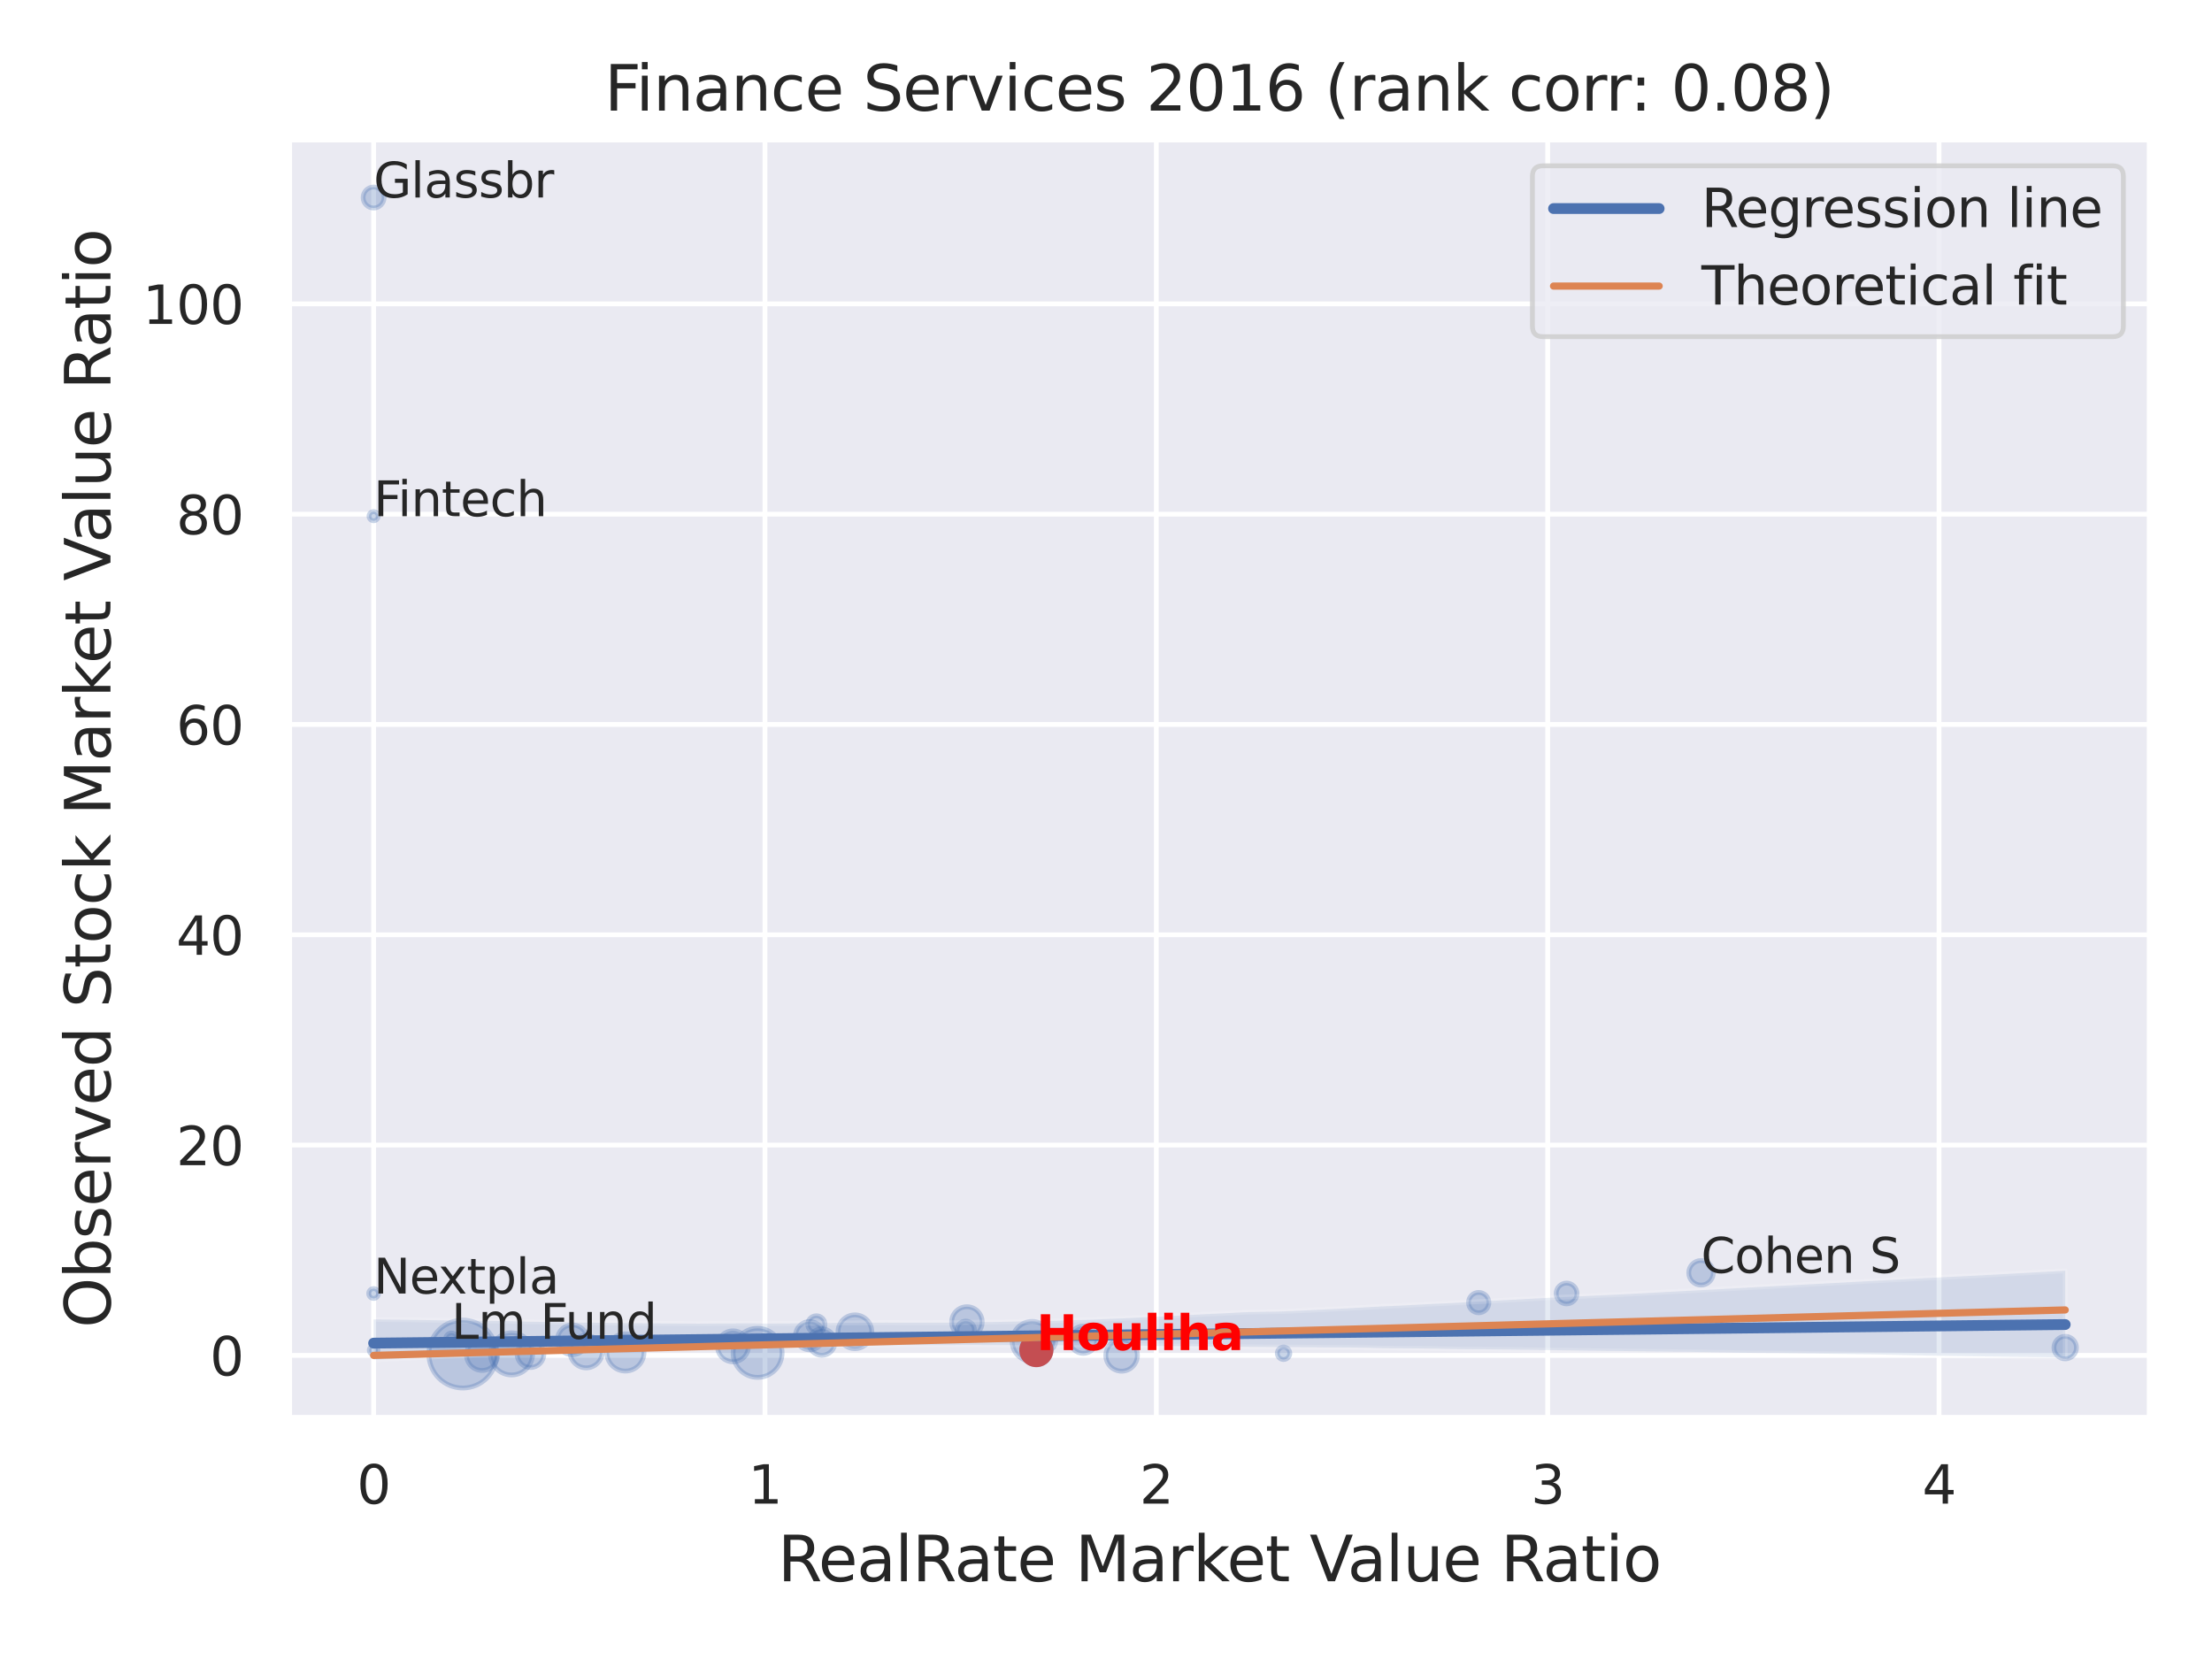 <?xml version="1.0" encoding="utf-8" standalone="no"?>
<!DOCTYPE svg PUBLIC "-//W3C//DTD SVG 1.1//EN"
  "http://www.w3.org/Graphics/SVG/1.1/DTD/svg11.dtd">
<svg xmlns:xlink="http://www.w3.org/1999/xlink" width="460.8pt" height="345.6pt" viewBox="0 0 460.8 345.6" xmlns="http://www.w3.org/2000/svg" version="1.1">
 <defs>
  <style type="text/css">*{stroke-linejoin: round; stroke-linecap: butt}</style>
 </defs>
 <g id="figure_1">
  <g id="patch_1">
   <path d="M 0 345.6 
L 460.8 345.6 
L 460.8 0 
L 0 0 
z
" style="fill: #ffffff"/>
  </g>
  <g id="axes_1">
   <g id="patch_2">
    <path d="M 60.21 295.38 
L 447.84 295.38 
L 447.84 29.04 
L 60.21 29.04 
z
" style="fill: #eaeaf2"/>
   </g>
   <g id="matplotlib.axis_1">
    <g id="xtick_1">
     <g id="line2d_1">
      <path d="M 77.83 295.38 
L 77.83 29.04 
" clip-path="url(#p402521565e)" style="fill: none; stroke: #ffffff; stroke-linecap: round"/>
     </g>
     <g id="text_1">
      <!-- 0 -->
      <g style="fill: #262626" transform="translate(74.33 313.238) scale(0.11 -0.11)">
       <defs>
        <path id="DejaVuSans-30" d="M 2034 4250 
Q 1547 4250 1301 3770 
Q 1056 3291 1056 2328 
Q 1056 1369 1301 889 
Q 1547 409 2034 409 
Q 2525 409 2770 889 
Q 3016 1369 3016 2328 
Q 3016 3291 2770 3770 
Q 2525 4250 2034 4250 
z
M 2034 4750 
Q 2819 4750 3233 4129 
Q 3647 3509 3647 2328 
Q 3647 1150 3233 529 
Q 2819 -91 2034 -91 
Q 1250 -91 836 529 
Q 422 1150 422 2328 
Q 422 3509 836 4129 
Q 1250 4750 2034 4750 
z
" transform="scale(0.016)"/>
       </defs>
       <use xlink:href="#DejaVuSans-30"/>
      </g>
     </g>
    </g>
    <g id="xtick_2">
     <g id="line2d_2">
      <path d="M 159.356 295.38 
L 159.356 29.04 
" clip-path="url(#p402521565e)" style="fill: none; stroke: #ffffff; stroke-linecap: round"/>
     </g>
     <g id="text_2">
      <!-- 1 -->
      <g style="fill: #262626" transform="translate(155.856 313.238) scale(0.11 -0.11)">
       <defs>
        <path id="DejaVuSans-31" d="M 794 531 
L 1825 531 
L 1825 4091 
L 703 3866 
L 703 4441 
L 1819 4666 
L 2450 4666 
L 2450 531 
L 3481 531 
L 3481 0 
L 794 0 
L 794 531 
z
" transform="scale(0.016)"/>
       </defs>
       <use xlink:href="#DejaVuSans-31"/>
      </g>
     </g>
    </g>
    <g id="xtick_3">
     <g id="line2d_3">
      <path d="M 240.882 295.38 
L 240.882 29.04 
" clip-path="url(#p402521565e)" style="fill: none; stroke: #ffffff; stroke-linecap: round"/>
     </g>
     <g id="text_3">
      <!-- 2 -->
      <g style="fill: #262626" transform="translate(237.382 313.238) scale(0.11 -0.11)">
       <defs>
        <path id="DejaVuSans-32" d="M 1228 531 
L 3431 531 
L 3431 0 
L 469 0 
L 469 531 
Q 828 903 1448 1529 
Q 2069 2156 2228 2338 
Q 2531 2678 2651 2914 
Q 2772 3150 2772 3378 
Q 2772 3750 2511 3984 
Q 2250 4219 1831 4219 
Q 1534 4219 1204 4116 
Q 875 4013 500 3803 
L 500 4441 
Q 881 4594 1212 4672 
Q 1544 4750 1819 4750 
Q 2544 4750 2975 4387 
Q 3406 4025 3406 3419 
Q 3406 3131 3298 2873 
Q 3191 2616 2906 2266 
Q 2828 2175 2409 1742 
Q 1991 1309 1228 531 
z
" transform="scale(0.016)"/>
       </defs>
       <use xlink:href="#DejaVuSans-32"/>
      </g>
     </g>
    </g>
    <g id="xtick_4">
     <g id="line2d_4">
      <path d="M 322.408 295.38 
L 322.408 29.04 
" clip-path="url(#p402521565e)" style="fill: none; stroke: #ffffff; stroke-linecap: round"/>
     </g>
     <g id="text_4">
      <!-- 3 -->
      <g style="fill: #262626" transform="translate(318.908 313.238) scale(0.11 -0.11)">
       <defs>
        <path id="DejaVuSans-33" d="M 2597 2516 
Q 3050 2419 3304 2112 
Q 3559 1806 3559 1356 
Q 3559 666 3084 287 
Q 2609 -91 1734 -91 
Q 1441 -91 1130 -33 
Q 819 25 488 141 
L 488 750 
Q 750 597 1062 519 
Q 1375 441 1716 441 
Q 2309 441 2620 675 
Q 2931 909 2931 1356 
Q 2931 1769 2642 2001 
Q 2353 2234 1838 2234 
L 1294 2234 
L 1294 2753 
L 1863 2753 
Q 2328 2753 2575 2939 
Q 2822 3125 2822 3475 
Q 2822 3834 2567 4026 
Q 2313 4219 1838 4219 
Q 1578 4219 1281 4162 
Q 984 4106 628 3988 
L 628 4550 
Q 988 4650 1302 4700 
Q 1616 4750 1894 4750 
Q 2613 4750 3031 4423 
Q 3450 4097 3450 3541 
Q 3450 3153 3228 2886 
Q 3006 2619 2597 2516 
z
" transform="scale(0.016)"/>
       </defs>
       <use xlink:href="#DejaVuSans-33"/>
      </g>
     </g>
    </g>
    <g id="xtick_5">
     <g id="line2d_5">
      <path d="M 403.934 295.38 
L 403.934 29.04 
" clip-path="url(#p402521565e)" style="fill: none; stroke: #ffffff; stroke-linecap: round"/>
     </g>
     <g id="text_5">
      <!-- 4 -->
      <g style="fill: #262626" transform="translate(400.434 313.238) scale(0.11 -0.11)">
       <defs>
        <path id="DejaVuSans-34" d="M 2419 4116 
L 825 1625 
L 2419 1625 
L 2419 4116 
z
M 2253 4666 
L 3047 4666 
L 3047 1625 
L 3713 1625 
L 3713 1100 
L 3047 1100 
L 3047 0 
L 2419 0 
L 2419 1100 
L 313 1100 
L 313 1709 
L 2253 4666 
z
" transform="scale(0.016)"/>
       </defs>
       <use xlink:href="#DejaVuSans-34"/>
      </g>
     </g>
    </g>
    <g id="text_6">
     <!-- RealRate Market Value Ratio -->
     <g style="fill: #262626" transform="translate(162.039 329.404) scale(0.13 -0.13)">
      <defs>
       <path id="DejaVuSans-52" d="M 2841 2188 
Q 3044 2119 3236 1894 
Q 3428 1669 3622 1275 
L 4263 0 
L 3584 0 
L 2988 1197 
Q 2756 1666 2539 1819 
Q 2322 1972 1947 1972 
L 1259 1972 
L 1259 0 
L 628 0 
L 628 4666 
L 2053 4666 
Q 2853 4666 3247 4331 
Q 3641 3997 3641 3322 
Q 3641 2881 3436 2590 
Q 3231 2300 2841 2188 
z
M 1259 4147 
L 1259 2491 
L 2053 2491 
Q 2509 2491 2742 2702 
Q 2975 2913 2975 3322 
Q 2975 3731 2742 3939 
Q 2509 4147 2053 4147 
L 1259 4147 
z
" transform="scale(0.016)"/>
       <path id="DejaVuSans-65" d="M 3597 1894 
L 3597 1613 
L 953 1613 
Q 991 1019 1311 708 
Q 1631 397 2203 397 
Q 2534 397 2845 478 
Q 3156 559 3463 722 
L 3463 178 
Q 3153 47 2828 -22 
Q 2503 -91 2169 -91 
Q 1331 -91 842 396 
Q 353 884 353 1716 
Q 353 2575 817 3079 
Q 1281 3584 2069 3584 
Q 2775 3584 3186 3129 
Q 3597 2675 3597 1894 
z
M 3022 2063 
Q 3016 2534 2758 2815 
Q 2500 3097 2075 3097 
Q 1594 3097 1305 2825 
Q 1016 2553 972 2059 
L 3022 2063 
z
" transform="scale(0.016)"/>
       <path id="DejaVuSans-61" d="M 2194 1759 
Q 1497 1759 1228 1600 
Q 959 1441 959 1056 
Q 959 750 1161 570 
Q 1363 391 1709 391 
Q 2188 391 2477 730 
Q 2766 1069 2766 1631 
L 2766 1759 
L 2194 1759 
z
M 3341 1997 
L 3341 0 
L 2766 0 
L 2766 531 
Q 2569 213 2275 61 
Q 1981 -91 1556 -91 
Q 1019 -91 701 211 
Q 384 513 384 1019 
Q 384 1609 779 1909 
Q 1175 2209 1959 2209 
L 2766 2209 
L 2766 2266 
Q 2766 2663 2505 2880 
Q 2244 3097 1772 3097 
Q 1472 3097 1187 3025 
Q 903 2953 641 2809 
L 641 3341 
Q 956 3463 1253 3523 
Q 1550 3584 1831 3584 
Q 2591 3584 2966 3190 
Q 3341 2797 3341 1997 
z
" transform="scale(0.016)"/>
       <path id="DejaVuSans-6c" d="M 603 4863 
L 1178 4863 
L 1178 0 
L 603 0 
L 603 4863 
z
" transform="scale(0.016)"/>
       <path id="DejaVuSans-74" d="M 1172 4494 
L 1172 3500 
L 2356 3500 
L 2356 3053 
L 1172 3053 
L 1172 1153 
Q 1172 725 1289 603 
Q 1406 481 1766 481 
L 2356 481 
L 2356 0 
L 1766 0 
Q 1100 0 847 248 
Q 594 497 594 1153 
L 594 3053 
L 172 3053 
L 172 3500 
L 594 3500 
L 594 4494 
L 1172 4494 
z
" transform="scale(0.016)"/>
       <path id="DejaVuSans-20" transform="scale(0.016)"/>
       <path id="DejaVuSans-4d" d="M 628 4666 
L 1569 4666 
L 2759 1491 
L 3956 4666 
L 4897 4666 
L 4897 0 
L 4281 0 
L 4281 4097 
L 3078 897 
L 2444 897 
L 1241 4097 
L 1241 0 
L 628 0 
L 628 4666 
z
" transform="scale(0.016)"/>
       <path id="DejaVuSans-72" d="M 2631 2963 
Q 2534 3019 2420 3045 
Q 2306 3072 2169 3072 
Q 1681 3072 1420 2755 
Q 1159 2438 1159 1844 
L 1159 0 
L 581 0 
L 581 3500 
L 1159 3500 
L 1159 2956 
Q 1341 3275 1631 3429 
Q 1922 3584 2338 3584 
Q 2397 3584 2469 3576 
Q 2541 3569 2628 3553 
L 2631 2963 
z
" transform="scale(0.016)"/>
       <path id="DejaVuSans-6b" d="M 581 4863 
L 1159 4863 
L 1159 1991 
L 2875 3500 
L 3609 3500 
L 1753 1863 
L 3688 0 
L 2938 0 
L 1159 1709 
L 1159 0 
L 581 0 
L 581 4863 
z
" transform="scale(0.016)"/>
       <path id="DejaVuSans-56" d="M 1831 0 
L 50 4666 
L 709 4666 
L 2188 738 
L 3669 4666 
L 4325 4666 
L 2547 0 
L 1831 0 
z
" transform="scale(0.016)"/>
       <path id="DejaVuSans-75" d="M 544 1381 
L 544 3500 
L 1119 3500 
L 1119 1403 
Q 1119 906 1312 657 
Q 1506 409 1894 409 
Q 2359 409 2629 706 
Q 2900 1003 2900 1516 
L 2900 3500 
L 3475 3500 
L 3475 0 
L 2900 0 
L 2900 538 
Q 2691 219 2414 64 
Q 2138 -91 1772 -91 
Q 1169 -91 856 284 
Q 544 659 544 1381 
z
M 1991 3584 
L 1991 3584 
z
" transform="scale(0.016)"/>
       <path id="DejaVuSans-69" d="M 603 3500 
L 1178 3500 
L 1178 0 
L 603 0 
L 603 3500 
z
M 603 4863 
L 1178 4863 
L 1178 4134 
L 603 4134 
L 603 4863 
z
" transform="scale(0.016)"/>
       <path id="DejaVuSans-6f" d="M 1959 3097 
Q 1497 3097 1228 2736 
Q 959 2375 959 1747 
Q 959 1119 1226 758 
Q 1494 397 1959 397 
Q 2419 397 2687 759 
Q 2956 1122 2956 1747 
Q 2956 2369 2687 2733 
Q 2419 3097 1959 3097 
z
M 1959 3584 
Q 2709 3584 3137 3096 
Q 3566 2609 3566 1747 
Q 3566 888 3137 398 
Q 2709 -91 1959 -91 
Q 1206 -91 779 398 
Q 353 888 353 1747 
Q 353 2609 779 3096 
Q 1206 3584 1959 3584 
z
" transform="scale(0.016)"/>
      </defs>
      <use xlink:href="#DejaVuSans-52"/>
      <use xlink:href="#DejaVuSans-65" x="64.982"/>
      <use xlink:href="#DejaVuSans-61" x="126.506"/>
      <use xlink:href="#DejaVuSans-6c" x="187.785"/>
      <use xlink:href="#DejaVuSans-52" x="215.568"/>
      <use xlink:href="#DejaVuSans-61" x="282.801"/>
      <use xlink:href="#DejaVuSans-74" x="344.08"/>
      <use xlink:href="#DejaVuSans-65" x="383.289"/>
      <use xlink:href="#DejaVuSans-20" x="444.812"/>
      <use xlink:href="#DejaVuSans-4d" x="476.6"/>
      <use xlink:href="#DejaVuSans-61" x="562.879"/>
      <use xlink:href="#DejaVuSans-72" x="624.158"/>
      <use xlink:href="#DejaVuSans-6b" x="665.271"/>
      <use xlink:href="#DejaVuSans-65" x="719.557"/>
      <use xlink:href="#DejaVuSans-74" x="781.08"/>
      <use xlink:href="#DejaVuSans-20" x="820.289"/>
      <use xlink:href="#DejaVuSans-56" x="852.076"/>
      <use xlink:href="#DejaVuSans-61" x="912.734"/>
      <use xlink:href="#DejaVuSans-6c" x="974.014"/>
      <use xlink:href="#DejaVuSans-75" x="1001.797"/>
      <use xlink:href="#DejaVuSans-65" x="1065.176"/>
      <use xlink:href="#DejaVuSans-20" x="1126.699"/>
      <use xlink:href="#DejaVuSans-52" x="1158.486"/>
      <use xlink:href="#DejaVuSans-61" x="1225.719"/>
      <use xlink:href="#DejaVuSans-74" x="1286.998"/>
      <use xlink:href="#DejaVuSans-69" x="1326.207"/>
      <use xlink:href="#DejaVuSans-6f" x="1353.99"/>
     </g>
    </g>
   </g>
   <g id="matplotlib.axis_2">
    <g id="ytick_1">
     <g id="line2d_6">
      <path d="M 60.21 282.354 
L 447.84 282.354 
" clip-path="url(#p402521565e)" style="fill: none; stroke: #ffffff; stroke-linecap: round"/>
     </g>
     <g id="text_7">
      <!-- 0 -->
      <g style="fill: #262626" transform="translate(43.711 286.533) scale(0.11 -0.11)">
       <use xlink:href="#DejaVuSans-30"/>
      </g>
     </g>
    </g>
    <g id="ytick_2">
     <g id="line2d_7">
      <path d="M 60.21 238.543 
L 447.84 238.543 
" clip-path="url(#p402521565e)" style="fill: none; stroke: #ffffff; stroke-linecap: round"/>
     </g>
     <g id="text_8">
      <!-- 20 -->
      <g style="fill: #262626" transform="translate(36.712 242.722) scale(0.11 -0.11)">
       <use xlink:href="#DejaVuSans-32"/>
       <use xlink:href="#DejaVuSans-30" x="63.623"/>
      </g>
     </g>
    </g>
    <g id="ytick_3">
     <g id="line2d_8">
      <path d="M 60.21 194.732 
L 447.84 194.732 
" clip-path="url(#p402521565e)" style="fill: none; stroke: #ffffff; stroke-linecap: round"/>
     </g>
     <g id="text_9">
      <!-- 40 -->
      <g style="fill: #262626" transform="translate(36.712 198.911) scale(0.11 -0.11)">
       <use xlink:href="#DejaVuSans-34"/>
       <use xlink:href="#DejaVuSans-30" x="63.623"/>
      </g>
     </g>
    </g>
    <g id="ytick_4">
     <g id="line2d_9">
      <path d="M 60.21 150.921 
L 447.84 150.921 
" clip-path="url(#p402521565e)" style="fill: none; stroke: #ffffff; stroke-linecap: round"/>
     </g>
     <g id="text_10">
      <!-- 60 -->
      <g style="fill: #262626" transform="translate(36.712 155.1) scale(0.11 -0.11)">
       <defs>
        <path id="DejaVuSans-36" d="M 2113 2584 
Q 1688 2584 1439 2293 
Q 1191 2003 1191 1497 
Q 1191 994 1439 701 
Q 1688 409 2113 409 
Q 2538 409 2786 701 
Q 3034 994 3034 1497 
Q 3034 2003 2786 2293 
Q 2538 2584 2113 2584 
z
M 3366 4563 
L 3366 3988 
Q 3128 4100 2886 4159 
Q 2644 4219 2406 4219 
Q 1781 4219 1451 3797 
Q 1122 3375 1075 2522 
Q 1259 2794 1537 2939 
Q 1816 3084 2150 3084 
Q 2853 3084 3261 2657 
Q 3669 2231 3669 1497 
Q 3669 778 3244 343 
Q 2819 -91 2113 -91 
Q 1303 -91 875 529 
Q 447 1150 447 2328 
Q 447 3434 972 4092 
Q 1497 4750 2381 4750 
Q 2619 4750 2861 4703 
Q 3103 4656 3366 4563 
z
" transform="scale(0.016)"/>
       </defs>
       <use xlink:href="#DejaVuSans-36"/>
       <use xlink:href="#DejaVuSans-30" x="63.623"/>
      </g>
     </g>
    </g>
    <g id="ytick_5">
     <g id="line2d_10">
      <path d="M 60.21 107.11 
L 447.84 107.11 
" clip-path="url(#p402521565e)" style="fill: none; stroke: #ffffff; stroke-linecap: round"/>
     </g>
     <g id="text_11">
      <!-- 80 -->
      <g style="fill: #262626" transform="translate(36.712 111.289) scale(0.11 -0.11)">
       <defs>
        <path id="DejaVuSans-38" d="M 2034 2216 
Q 1584 2216 1326 1975 
Q 1069 1734 1069 1313 
Q 1069 891 1326 650 
Q 1584 409 2034 409 
Q 2484 409 2743 651 
Q 3003 894 3003 1313 
Q 3003 1734 2745 1975 
Q 2488 2216 2034 2216 
z
M 1403 2484 
Q 997 2584 770 2862 
Q 544 3141 544 3541 
Q 544 4100 942 4425 
Q 1341 4750 2034 4750 
Q 2731 4750 3128 4425 
Q 3525 4100 3525 3541 
Q 3525 3141 3298 2862 
Q 3072 2584 2669 2484 
Q 3125 2378 3379 2068 
Q 3634 1759 3634 1313 
Q 3634 634 3220 271 
Q 2806 -91 2034 -91 
Q 1263 -91 848 271 
Q 434 634 434 1313 
Q 434 1759 690 2068 
Q 947 2378 1403 2484 
z
M 1172 3481 
Q 1172 3119 1398 2916 
Q 1625 2713 2034 2713 
Q 2441 2713 2670 2916 
Q 2900 3119 2900 3481 
Q 2900 3844 2670 4047 
Q 2441 4250 2034 4250 
Q 1625 4250 1398 4047 
Q 1172 3844 1172 3481 
z
" transform="scale(0.016)"/>
       </defs>
       <use xlink:href="#DejaVuSans-38"/>
       <use xlink:href="#DejaVuSans-30" x="63.623"/>
      </g>
     </g>
    </g>
    <g id="ytick_6">
     <g id="line2d_11">
      <path d="M 60.21 63.299 
L 447.84 63.299 
" clip-path="url(#p402521565e)" style="fill: none; stroke: #ffffff; stroke-linecap: round"/>
     </g>
     <g id="text_12">
      <!-- 100 -->
      <g style="fill: #262626" transform="translate(29.714 67.478) scale(0.11 -0.11)">
       <use xlink:href="#DejaVuSans-31"/>
       <use xlink:href="#DejaVuSans-30" x="63.623"/>
       <use xlink:href="#DejaVuSans-30" x="127.246"/>
      </g>
     </g>
    </g>
    <g id="text_13">
     <!-- Observed Stock Market Value Ratio -->
     <g style="fill: #262626" transform="translate(23.01 276.612) rotate(-90) scale(0.13 -0.13)">
      <defs>
       <path id="DejaVuSans-4f" d="M 2522 4238 
Q 1834 4238 1429 3725 
Q 1025 3213 1025 2328 
Q 1025 1447 1429 934 
Q 1834 422 2522 422 
Q 3209 422 3611 934 
Q 4013 1447 4013 2328 
Q 4013 3213 3611 3725 
Q 3209 4238 2522 4238 
z
M 2522 4750 
Q 3503 4750 4090 4092 
Q 4678 3434 4678 2328 
Q 4678 1225 4090 567 
Q 3503 -91 2522 -91 
Q 1538 -91 948 565 
Q 359 1222 359 2328 
Q 359 3434 948 4092 
Q 1538 4750 2522 4750 
z
" transform="scale(0.016)"/>
       <path id="DejaVuSans-62" d="M 3116 1747 
Q 3116 2381 2855 2742 
Q 2594 3103 2138 3103 
Q 1681 3103 1420 2742 
Q 1159 2381 1159 1747 
Q 1159 1113 1420 752 
Q 1681 391 2138 391 
Q 2594 391 2855 752 
Q 3116 1113 3116 1747 
z
M 1159 2969 
Q 1341 3281 1617 3432 
Q 1894 3584 2278 3584 
Q 2916 3584 3314 3078 
Q 3713 2572 3713 1747 
Q 3713 922 3314 415 
Q 2916 -91 2278 -91 
Q 1894 -91 1617 61 
Q 1341 213 1159 525 
L 1159 0 
L 581 0 
L 581 4863 
L 1159 4863 
L 1159 2969 
z
" transform="scale(0.016)"/>
       <path id="DejaVuSans-73" d="M 2834 3397 
L 2834 2853 
Q 2591 2978 2328 3040 
Q 2066 3103 1784 3103 
Q 1356 3103 1142 2972 
Q 928 2841 928 2578 
Q 928 2378 1081 2264 
Q 1234 2150 1697 2047 
L 1894 2003 
Q 2506 1872 2764 1633 
Q 3022 1394 3022 966 
Q 3022 478 2636 193 
Q 2250 -91 1575 -91 
Q 1294 -91 989 -36 
Q 684 19 347 128 
L 347 722 
Q 666 556 975 473 
Q 1284 391 1588 391 
Q 1994 391 2212 530 
Q 2431 669 2431 922 
Q 2431 1156 2273 1281 
Q 2116 1406 1581 1522 
L 1381 1569 
Q 847 1681 609 1914 
Q 372 2147 372 2553 
Q 372 3047 722 3315 
Q 1072 3584 1716 3584 
Q 2034 3584 2315 3537 
Q 2597 3491 2834 3397 
z
" transform="scale(0.016)"/>
       <path id="DejaVuSans-76" d="M 191 3500 
L 800 3500 
L 1894 563 
L 2988 3500 
L 3597 3500 
L 2284 0 
L 1503 0 
L 191 3500 
z
" transform="scale(0.016)"/>
       <path id="DejaVuSans-64" d="M 2906 2969 
L 2906 4863 
L 3481 4863 
L 3481 0 
L 2906 0 
L 2906 525 
Q 2725 213 2448 61 
Q 2172 -91 1784 -91 
Q 1150 -91 751 415 
Q 353 922 353 1747 
Q 353 2572 751 3078 
Q 1150 3584 1784 3584 
Q 2172 3584 2448 3432 
Q 2725 3281 2906 2969 
z
M 947 1747 
Q 947 1113 1208 752 
Q 1469 391 1925 391 
Q 2381 391 2643 752 
Q 2906 1113 2906 1747 
Q 2906 2381 2643 2742 
Q 2381 3103 1925 3103 
Q 1469 3103 1208 2742 
Q 947 2381 947 1747 
z
" transform="scale(0.016)"/>
       <path id="DejaVuSans-53" d="M 3425 4513 
L 3425 3897 
Q 3066 4069 2747 4153 
Q 2428 4238 2131 4238 
Q 1616 4238 1336 4038 
Q 1056 3838 1056 3469 
Q 1056 3159 1242 3001 
Q 1428 2844 1947 2747 
L 2328 2669 
Q 3034 2534 3370 2195 
Q 3706 1856 3706 1288 
Q 3706 609 3251 259 
Q 2797 -91 1919 -91 
Q 1588 -91 1214 -16 
Q 841 59 441 206 
L 441 856 
Q 825 641 1194 531 
Q 1563 422 1919 422 
Q 2459 422 2753 634 
Q 3047 847 3047 1241 
Q 3047 1584 2836 1778 
Q 2625 1972 2144 2069 
L 1759 2144 
Q 1053 2284 737 2584 
Q 422 2884 422 3419 
Q 422 4038 858 4394 
Q 1294 4750 2059 4750 
Q 2388 4750 2728 4690 
Q 3069 4631 3425 4513 
z
" transform="scale(0.016)"/>
       <path id="DejaVuSans-63" d="M 3122 3366 
L 3122 2828 
Q 2878 2963 2633 3030 
Q 2388 3097 2138 3097 
Q 1578 3097 1268 2742 
Q 959 2388 959 1747 
Q 959 1106 1268 751 
Q 1578 397 2138 397 
Q 2388 397 2633 464 
Q 2878 531 3122 666 
L 3122 134 
Q 2881 22 2623 -34 
Q 2366 -91 2075 -91 
Q 1284 -91 818 406 
Q 353 903 353 1747 
Q 353 2603 823 3093 
Q 1294 3584 2113 3584 
Q 2378 3584 2631 3529 
Q 2884 3475 3122 3366 
z
" transform="scale(0.016)"/>
      </defs>
      <use xlink:href="#DejaVuSans-4f"/>
      <use xlink:href="#DejaVuSans-62" x="78.711"/>
      <use xlink:href="#DejaVuSans-73" x="142.188"/>
      <use xlink:href="#DejaVuSans-65" x="194.287"/>
      <use xlink:href="#DejaVuSans-72" x="255.811"/>
      <use xlink:href="#DejaVuSans-76" x="296.924"/>
      <use xlink:href="#DejaVuSans-65" x="356.104"/>
      <use xlink:href="#DejaVuSans-64" x="417.627"/>
      <use xlink:href="#DejaVuSans-20" x="481.104"/>
      <use xlink:href="#DejaVuSans-53" x="512.891"/>
      <use xlink:href="#DejaVuSans-74" x="576.367"/>
      <use xlink:href="#DejaVuSans-6f" x="615.576"/>
      <use xlink:href="#DejaVuSans-63" x="676.758"/>
      <use xlink:href="#DejaVuSans-6b" x="731.738"/>
      <use xlink:href="#DejaVuSans-20" x="789.648"/>
      <use xlink:href="#DejaVuSans-4d" x="821.436"/>
      <use xlink:href="#DejaVuSans-61" x="907.715"/>
      <use xlink:href="#DejaVuSans-72" x="968.994"/>
      <use xlink:href="#DejaVuSans-6b" x="1010.107"/>
      <use xlink:href="#DejaVuSans-65" x="1064.393"/>
      <use xlink:href="#DejaVuSans-74" x="1125.916"/>
      <use xlink:href="#DejaVuSans-20" x="1165.125"/>
      <use xlink:href="#DejaVuSans-56" x="1196.912"/>
      <use xlink:href="#DejaVuSans-61" x="1257.57"/>
      <use xlink:href="#DejaVuSans-6c" x="1318.85"/>
      <use xlink:href="#DejaVuSans-75" x="1346.633"/>
      <use xlink:href="#DejaVuSans-65" x="1410.012"/>
      <use xlink:href="#DejaVuSans-20" x="1471.535"/>
      <use xlink:href="#DejaVuSans-52" x="1503.322"/>
      <use xlink:href="#DejaVuSans-61" x="1570.555"/>
      <use xlink:href="#DejaVuSans-74" x="1631.834"/>
      <use xlink:href="#DejaVuSans-69" x="1671.043"/>
      <use xlink:href="#DejaVuSans-6f" x="1698.826"/>
     </g>
    </g>
   </g>
   <g id="PathCollection_1">
    <path d="M 110.508 284.877 
C 111.248 284.877 111.958 284.583 112.481 284.06 
C 113.004 283.537 113.298 282.827 113.298 282.087 
C 113.298 281.347 113.004 280.638 112.481 280.115 
C 111.958 279.591 111.248 279.297 110.508 279.297 
C 109.768 279.297 109.059 279.591 108.536 280.115 
C 108.012 280.638 107.718 281.347 107.718 282.087 
C 107.718 282.827 108.012 283.537 108.536 284.06 
C 109.059 284.583 109.768 284.877 110.508 284.877 
z
" clip-path="url(#p402521565e)" style="fill: #4c72b0; fill-opacity: 0.3; stroke: #4c72b0; stroke-opacity: 0.3"/>
    <path d="M 170.064 277.679 
C 170.539 277.679 170.994 277.49 171.33 277.155 
C 171.666 276.819 171.855 276.363 171.855 275.888 
C 171.855 275.413 171.666 274.957 171.33 274.622 
C 170.994 274.286 170.539 274.097 170.064 274.097 
C 169.589 274.097 169.133 274.286 168.797 274.622 
C 168.461 274.957 168.273 275.413 168.273 275.888 
C 168.273 276.363 168.461 276.819 168.797 277.155 
C 169.133 277.49 169.589 277.679 170.064 277.679 
z
" clip-path="url(#p402521565e)" style="fill: #4c72b0; fill-opacity: 0.3; stroke: #4c72b0; stroke-opacity: 0.3"/>
    <path d="M 267.39 283.213 
C 267.735 283.213 268.066 283.076 268.31 282.831 
C 268.554 282.587 268.692 282.256 268.692 281.911 
C 268.692 281.566 268.554 281.234 268.31 280.99 
C 268.066 280.746 267.735 280.609 267.39 280.609 
C 267.044 280.609 266.713 280.746 266.469 280.99 
C 266.225 281.234 266.088 281.566 266.088 281.911 
C 266.088 282.256 266.225 282.587 266.469 282.831 
C 266.713 283.076 267.044 283.213 267.39 283.213 
z
" clip-path="url(#p402521565e)" style="fill: #4c72b0; fill-opacity: 0.3; stroke: #4c72b0; stroke-opacity: 0.3"/>
    <path d="M 96.409 289.149 
C 98.284 289.149 100.083 288.404 101.409 287.078 
C 102.735 285.752 103.48 283.953 103.48 282.078 
C 103.48 280.202 102.735 278.404 101.409 277.078 
C 100.083 275.752 98.284 275.007 96.409 275.007 
C 94.533 275.007 92.735 275.752 91.409 277.078 
C 90.083 278.404 89.338 280.202 89.338 282.078 
C 89.338 283.953 90.083 285.752 91.409 287.078 
C 92.735 288.404 94.533 289.149 96.409 289.149 
z
" clip-path="url(#p402521565e)" style="fill: #4c72b0; fill-opacity: 0.3; stroke: #4c72b0; stroke-opacity: 0.3"/>
    <path d="M 171.204 282.337 
C 171.934 282.337 172.635 282.047 173.151 281.53 
C 173.668 281.014 173.958 280.313 173.958 279.582 
C 173.958 278.852 173.668 278.151 173.151 277.634 
C 172.635 277.118 171.934 276.828 171.204 276.828 
C 170.473 276.828 169.772 277.118 169.256 277.634 
C 168.739 278.151 168.449 278.852 168.449 279.582 
C 168.449 280.313 168.739 281.014 169.256 281.53 
C 169.772 282.047 170.473 282.337 171.204 282.337 
z
" clip-path="url(#p402521565e)" style="fill: #4c72b0; fill-opacity: 0.3; stroke: #4c72b0; stroke-opacity: 0.3"/>
    <path d="M 100.426 285.488 
C 101.288 285.488 102.114 285.146 102.723 284.536 
C 103.333 283.927 103.675 283.101 103.675 282.239 
C 103.675 281.378 103.333 280.551 102.723 279.942 
C 102.114 279.333 101.288 278.99 100.426 278.99 
C 99.565 278.99 98.738 279.333 98.129 279.942 
C 97.52 280.551 97.177 281.378 97.177 282.239 
C 97.177 283.101 97.52 283.927 98.129 284.536 
C 98.738 285.146 99.565 285.488 100.426 285.488 
z
" clip-path="url(#p402521565e)" style="fill: #4c72b0; fill-opacity: 0.3; stroke: #4c72b0; stroke-opacity: 0.3"/>
    <path d="M 326.349 271.626 
C 326.924 271.626 327.476 271.398 327.883 270.991 
C 328.289 270.584 328.518 270.032 328.518 269.457 
C 328.518 268.882 328.289 268.33 327.883 267.924 
C 327.476 267.517 326.924 267.288 326.349 267.288 
C 325.774 267.288 325.222 267.517 324.815 267.924 
C 324.409 268.33 324.18 268.882 324.18 269.457 
C 324.18 270.032 324.409 270.584 324.815 270.991 
C 325.222 271.398 325.774 271.626 326.349 271.626 
z
" clip-path="url(#p402521565e)" style="fill: #4c72b0; fill-opacity: 0.3; stroke: #4c72b0; stroke-opacity: 0.3"/>
    <path d="M 430.22 283.077 
C 430.843 283.077 431.44 282.829 431.881 282.389 
C 432.321 281.949 432.568 281.352 432.568 280.729 
C 432.568 280.106 432.321 279.509 431.881 279.069 
C 431.44 278.628 430.843 278.381 430.22 278.381 
C 429.598 278.381 429 278.628 428.56 279.069 
C 428.12 279.509 427.872 280.106 427.872 280.729 
C 427.872 281.352 428.12 281.949 428.56 282.389 
C 429 282.829 429.598 283.077 430.22 283.077 
z
" clip-path="url(#p402521565e)" style="fill: #4c72b0; fill-opacity: 0.3; stroke: #4c72b0; stroke-opacity: 0.3"/>
    <path d="M 215.017 283.601 
C 216.121 283.601 217.181 283.162 217.962 282.381 
C 218.743 281.6 219.182 280.541 219.182 279.436 
C 219.182 278.332 218.743 277.272 217.962 276.491 
C 217.181 275.71 216.121 275.271 215.017 275.271 
C 213.912 275.271 212.853 275.71 212.072 276.491 
C 211.291 277.272 210.852 278.332 210.852 279.436 
C 210.852 280.541 211.291 281.6 212.072 282.381 
C 212.853 283.162 213.912 283.601 215.017 283.601 
z
" clip-path="url(#p402521565e)" style="fill: #4c72b0; fill-opacity: 0.3; stroke: #4c72b0; stroke-opacity: 0.3"/>
    <path d="M 77.83 43.332 
C 78.409 43.332 78.965 43.102 79.375 42.692 
C 79.785 42.282 80.016 41.726 80.016 41.146 
C 80.016 40.567 79.785 40.011 79.375 39.601 
C 78.965 39.191 78.409 38.96 77.83 38.96 
C 77.25 38.96 76.694 39.191 76.284 39.601 
C 75.874 40.011 75.644 40.567 75.644 41.146 
C 75.644 41.726 75.874 42.282 76.284 42.692 
C 76.694 43.102 77.25 43.332 77.83 43.332 
z
" clip-path="url(#p402521565e)" style="fill: #4c72b0; fill-opacity: 0.3; stroke: #4c72b0; stroke-opacity: 0.3"/>
    <path d="M 233.648 285.642 
C 234.52 285.642 235.357 285.296 235.974 284.679 
C 236.591 284.062 236.937 283.225 236.937 282.353 
C 236.937 281.48 236.591 280.644 235.974 280.027 
C 235.357 279.41 234.52 279.063 233.648 279.063 
C 232.775 279.063 231.939 279.41 231.322 280.027 
C 230.705 280.644 230.358 281.48 230.358 282.353 
C 230.358 283.225 230.705 284.062 231.322 284.679 
C 231.939 285.296 232.775 285.642 233.648 285.642 
z
" clip-path="url(#p402521565e)" style="fill: #4c72b0; fill-opacity: 0.3; stroke: #4c72b0; stroke-opacity: 0.3"/>
    <path d="M 201.184 278.833 
C 201.665 278.833 202.127 278.642 202.467 278.302 
C 202.807 277.962 202.998 277.5 202.998 277.019 
C 202.998 276.538 202.807 276.077 202.467 275.737 
C 202.127 275.397 201.665 275.205 201.184 275.205 
C 200.703 275.205 200.242 275.397 199.902 275.737 
C 199.562 276.077 199.37 276.538 199.37 277.019 
C 199.37 277.5 199.562 277.962 199.902 278.302 
C 200.242 278.642 200.703 278.833 201.184 278.833 
z
" clip-path="url(#p402521565e)" style="fill: #4c72b0; fill-opacity: 0.3; stroke: #4c72b0; stroke-opacity: 0.3"/>
    <path d="M 308.038 273.478 
C 308.601 273.478 309.141 273.254 309.539 272.856 
C 309.937 272.458 310.161 271.918 310.161 271.355 
C 310.161 270.792 309.937 270.252 309.539 269.854 
C 309.141 269.456 308.601 269.233 308.038 269.233 
C 307.475 269.233 306.935 269.456 306.537 269.854 
C 306.139 270.252 305.916 270.792 305.916 271.355 
C 305.916 271.918 306.139 272.458 306.537 272.856 
C 306.935 273.254 307.475 273.478 308.038 273.478 
z
" clip-path="url(#p402521565e)" style="fill: #4c72b0; fill-opacity: 0.3; stroke: #4c72b0; stroke-opacity: 0.3"/>
    <path d="M 130.276 285.616 
C 131.305 285.616 132.292 285.207 133.02 284.48 
C 133.747 283.752 134.156 282.765 134.156 281.737 
C 134.156 280.708 133.747 279.721 133.02 278.993 
C 132.292 278.266 131.305 277.857 130.276 277.857 
C 129.248 277.857 128.261 278.266 127.533 278.993 
C 126.806 279.721 126.397 280.708 126.397 281.737 
C 126.397 282.765 126.806 283.752 127.533 284.48 
C 128.261 285.207 129.248 285.616 130.276 285.616 
z
" clip-path="url(#p402521565e)" style="fill: #4c72b0; fill-opacity: 0.3; stroke: #4c72b0; stroke-opacity: 0.3"/>
    <path d="M 354.354 267.708 
C 355.033 267.708 355.684 267.439 356.164 266.959 
C 356.644 266.479 356.914 265.827 356.914 265.149 
C 356.914 264.47 356.644 263.819 356.164 263.338 
C 355.684 262.858 355.033 262.589 354.354 262.589 
C 353.675 262.589 353.024 262.858 352.544 263.338 
C 352.064 263.819 351.794 264.47 351.794 265.149 
C 351.794 265.827 352.064 266.479 352.544 266.959 
C 353.024 267.439 353.675 267.708 354.354 267.708 
z
" clip-path="url(#p402521565e)" style="fill: #4c72b0; fill-opacity: 0.3; stroke: #4c72b0; stroke-opacity: 0.3"/>
    <path d="M 201.428 278.579 
C 202.272 278.579 203.082 278.243 203.679 277.646 
C 204.276 277.05 204.611 276.24 204.611 275.396 
C 204.611 274.552 204.276 273.742 203.679 273.145 
C 203.082 272.549 202.272 272.213 201.428 272.213 
C 200.584 272.213 199.775 272.549 199.178 273.145 
C 198.581 273.742 198.245 274.552 198.245 275.396 
C 198.245 276.24 198.581 277.05 199.178 277.646 
C 199.775 278.243 200.584 278.579 201.428 278.579 
z
" clip-path="url(#p402521565e)" style="fill: #4c72b0; fill-opacity: 0.3; stroke: #4c72b0; stroke-opacity: 0.3"/>
    <path d="M 215.89 284.303 
C 216.7 284.303 217.477 283.981 218.05 283.408 
C 218.623 282.835 218.945 282.058 218.945 281.247 
C 218.945 280.437 218.623 279.66 218.05 279.087 
C 217.477 278.514 216.7 278.192 215.89 278.192 
C 215.079 278.192 214.302 278.514 213.729 279.087 
C 213.156 279.66 212.834 280.437 212.834 281.247 
C 212.834 282.058 213.156 282.835 213.729 283.408 
C 214.302 283.981 215.079 284.303 215.89 284.303 
z
" clip-path="url(#p402521565e)" style="fill: #4c72b0; fill-opacity: 0.3; stroke: #4c72b0; stroke-opacity: 0.3"/>
    <path d="M 178.093 280.944 
C 179.025 280.944 179.92 280.574 180.579 279.914 
C 181.238 279.255 181.609 278.361 181.609 277.428 
C 181.609 276.496 181.238 275.601 180.579 274.942 
C 179.92 274.283 179.025 273.912 178.093 273.912 
C 177.16 273.912 176.266 274.283 175.607 274.942 
C 174.947 275.601 174.577 276.496 174.577 277.428 
C 174.577 278.361 174.947 279.255 175.607 279.914 
C 176.266 280.574 177.16 280.944 178.093 280.944 
z
" clip-path="url(#p402521565e)" style="fill: #4c72b0; fill-opacity: 0.3; stroke: #4c72b0; stroke-opacity: 0.3"/>
    <path d="M 77.83 270.486 
C 78.101 270.486 78.361 270.378 78.552 270.186 
C 78.744 269.995 78.852 269.735 78.852 269.464 
C 78.852 269.193 78.744 268.933 78.552 268.741 
C 78.361 268.549 78.101 268.441 77.83 268.441 
C 77.558 268.441 77.298 268.549 77.107 268.741 
C 76.915 268.933 76.807 269.193 76.807 269.464 
C 76.807 269.735 76.915 269.995 77.107 270.186 
C 77.298 270.378 77.558 270.486 77.83 270.486 
z
" clip-path="url(#p402521565e)" style="fill: #4c72b0; fill-opacity: 0.3; stroke: #4c72b0; stroke-opacity: 0.3"/>
    <path d="M 152.688 283.69 
C 153.543 283.69 154.364 283.35 154.968 282.745 
C 155.573 282.14 155.913 281.32 155.913 280.465 
C 155.913 279.61 155.573 278.789 154.968 278.185 
C 154.364 277.58 153.543 277.24 152.688 277.24 
C 151.833 277.24 151.012 277.58 150.408 278.185 
C 149.803 278.789 149.463 279.61 149.463 280.465 
C 149.463 281.32 149.803 282.14 150.408 282.745 
C 151.012 283.35 151.833 283.69 152.688 283.69 
z
" clip-path="url(#p402521565e)" style="fill: #4c72b0; fill-opacity: 0.3; stroke: #4c72b0; stroke-opacity: 0.3"/>
    <path d="M 157.825 286.932 
C 159.179 286.932 160.478 286.394 161.436 285.436 
C 162.393 284.479 162.931 283.18 162.931 281.826 
C 162.931 280.471 162.393 279.173 161.436 278.215 
C 160.478 277.257 159.179 276.719 157.825 276.719 
C 156.471 276.719 155.172 277.257 154.215 278.215 
C 153.257 279.173 152.719 280.471 152.719 281.826 
C 152.719 283.18 153.257 284.479 154.215 285.436 
C 155.172 286.394 156.471 286.932 157.825 286.932 
z
" clip-path="url(#p402521565e)" style="fill: #4c72b0; fill-opacity: 0.3; stroke: #4c72b0; stroke-opacity: 0.3"/>
    <path d="M 77.83 282.172 
C 78.069 282.172 78.298 282.077 78.467 281.908 
C 78.637 281.739 78.732 281.51 78.732 281.27 
C 78.732 281.031 78.637 280.802 78.467 280.633 
C 78.298 280.463 78.069 280.368 77.83 280.368 
C 77.59 280.368 77.361 280.463 77.192 280.633 
C 77.023 280.802 76.928 281.031 76.928 281.27 
C 76.928 281.51 77.023 281.739 77.192 281.908 
C 77.361 282.077 77.59 282.172 77.83 282.172 
z
" clip-path="url(#p402521565e)" style="fill: #4c72b0; fill-opacity: 0.3; stroke: #4c72b0; stroke-opacity: 0.3"/>
    <path d="M 122.11 284.95 
C 123.006 284.95 123.864 284.594 124.498 283.961 
C 125.131 283.328 125.486 282.469 125.486 281.574 
C 125.486 280.678 125.131 279.819 124.498 279.186 
C 123.864 278.553 123.006 278.197 122.11 278.197 
C 121.215 278.197 120.356 278.553 119.723 279.186 
C 119.09 279.819 118.734 280.678 118.734 281.574 
C 118.734 282.469 119.09 283.328 119.723 283.961 
C 120.356 284.594 121.215 284.95 122.11 284.95 
z
" clip-path="url(#p402521565e)" style="fill: #4c72b0; fill-opacity: 0.3; stroke: #4c72b0; stroke-opacity: 0.3"/>
    <path d="M 119.22 282.215 
C 120.043 282.215 120.832 281.888 121.414 281.306 
C 121.996 280.724 122.323 279.935 122.323 279.112 
C 122.323 278.289 121.996 277.5 121.414 276.918 
C 120.832 276.336 120.043 276.009 119.22 276.009 
C 118.397 276.009 117.608 276.336 117.026 276.918 
C 116.444 277.5 116.117 278.289 116.117 279.112 
C 116.117 279.935 116.444 280.724 117.026 281.306 
C 117.608 281.888 118.397 282.215 119.22 282.215 
z
" clip-path="url(#p402521565e)" style="fill: #4c72b0; fill-opacity: 0.3; stroke: #4c72b0; stroke-opacity: 0.3"/>
    <path d="M 106.56 286.432 
C 107.724 286.432 108.841 285.969 109.664 285.146 
C 110.487 284.323 110.95 283.206 110.95 282.042 
C 110.95 280.877 110.487 279.76 109.664 278.937 
C 108.841 278.114 107.724 277.651 106.56 277.651 
C 105.395 277.651 104.279 278.114 103.455 278.937 
C 102.632 279.76 102.169 280.877 102.169 282.042 
C 102.169 283.206 102.632 284.323 103.455 285.146 
C 104.279 285.969 105.395 286.432 106.56 286.432 
z
" clip-path="url(#p402521565e)" style="fill: #4c72b0; fill-opacity: 0.3; stroke: #4c72b0; stroke-opacity: 0.3"/>
    <path d="M 217.949 281.39 
C 218.472 281.39 218.974 281.182 219.344 280.812 
C 219.713 280.443 219.921 279.941 219.921 279.418 
C 219.921 278.895 219.713 278.394 219.344 278.024 
C 218.974 277.654 218.472 277.447 217.949 277.447 
C 217.427 277.447 216.925 277.654 216.555 278.024 
C 216.186 278.394 215.978 278.895 215.978 279.418 
C 215.978 279.941 216.186 280.443 216.555 280.812 
C 216.925 281.182 217.427 281.39 217.949 281.39 
z
" clip-path="url(#p402521565e)" style="fill: #4c72b0; fill-opacity: 0.3; stroke: #4c72b0; stroke-opacity: 0.3"/>
    <path d="M 168.665 281.193 
C 169.445 281.193 170.194 280.883 170.745 280.331 
C 171.297 279.779 171.607 279.03 171.607 278.25 
C 171.607 277.47 171.297 276.721 170.745 276.17 
C 170.194 275.618 169.445 275.308 168.665 275.308 
C 167.884 275.308 167.136 275.618 166.584 276.17 
C 166.032 276.721 165.722 277.47 165.722 278.25 
C 165.722 279.03 166.032 279.779 166.584 280.331 
C 167.136 280.883 167.884 281.193 168.665 281.193 
z
" clip-path="url(#p402521565e)" style="fill: #4c72b0; fill-opacity: 0.3; stroke: #4c72b0; stroke-opacity: 0.3"/>
    <path d="M 77.83 108.487 
C 78.083 108.487 78.326 108.387 78.506 108.207 
C 78.685 108.028 78.786 107.785 78.786 107.531 
C 78.786 107.278 78.685 107.034 78.506 106.855 
C 78.326 106.676 78.083 106.575 77.83 106.575 
C 77.576 106.575 77.333 106.676 77.153 106.855 
C 76.974 107.034 76.873 107.278 76.873 107.531 
C 76.873 107.785 76.974 108.028 77.153 108.207 
C 77.333 108.387 77.576 108.487 77.83 108.487 
z
" clip-path="url(#p402521565e)" style="fill: #4c72b0; fill-opacity: 0.3; stroke: #4c72b0; stroke-opacity: 0.3"/>
    <path d="M 225.658 281.924 
C 226.408 281.924 227.129 281.625 227.659 281.094 
C 228.19 280.564 228.489 279.843 228.489 279.093 
C 228.489 278.342 228.19 277.622 227.659 277.091 
C 227.129 276.56 226.408 276.262 225.658 276.262 
C 224.907 276.262 224.187 276.56 223.656 277.091 
C 223.125 277.622 222.827 278.342 222.827 279.093 
C 222.827 279.843 223.125 280.564 223.656 281.094 
C 224.187 281.625 224.907 281.924 225.658 281.924 
z
" clip-path="url(#p402521565e)" style="fill: #4c72b0; fill-opacity: 0.3; stroke: #4c72b0; stroke-opacity: 0.3"/>
    <path d="M 94.044 280.111 
C 94.364 280.111 94.671 279.984 94.898 279.758 
C 95.124 279.531 95.252 279.224 95.252 278.904 
C 95.252 278.583 95.124 278.276 94.898 278.05 
C 94.671 277.823 94.364 277.696 94.044 277.696 
C 93.724 277.696 93.416 277.823 93.19 278.05 
C 92.963 278.276 92.836 278.583 92.836 278.904 
C 92.836 279.224 92.963 279.531 93.19 279.758 
C 93.416 279.984 93.724 280.111 94.044 280.111 
z
" clip-path="url(#p402521565e)" style="fill: #4c72b0; fill-opacity: 0.3; stroke: #4c72b0; stroke-opacity: 0.3"/>
   </g>
   <g id="PolyCollection_1">
    <defs>
     <path id="m95614c3229" d="M 77.83 -70.744 
L 77.83 -62.326 
L 81.389 -62.501 
L 84.949 -62.676 
L 88.508 -62.85 
L 92.068 -63.025 
L 95.627 -63.199 
L 99.187 -63.373 
L 102.746 -63.539 
L 106.306 -63.721 
L 109.865 -63.881 
L 113.425 -64.016 
L 116.984 -64.162 
L 120.544 -64.322 
L 124.103 -64.484 
L 127.663 -64.622 
L 131.222 -64.756 
L 134.782 -64.843 
L 138.341 -64.939 
L 141.901 -65.047 
L 145.46 -65.088 
L 149.02 -65.159 
L 152.579 -65.199 
L 156.139 -65.239 
L 159.698 -65.255 
L 163.258 -65.272 
L 166.817 -65.284 
L 170.377 -65.299 
L 173.936 -65.314 
L 177.496 -65.337 
L 181.055 -65.362 
L 184.615 -65.391 
L 188.174 -65.418 
L 191.734 -65.426 
L 195.293 -65.421 
L 198.853 -65.427 
L 202.412 -65.434 
L 205.972 -65.423 
L 209.531 -65.407 
L 213.091 -65.404 
L 216.65 -65.365 
L 220.21 -65.373 
L 223.769 -65.377 
L 227.329 -65.387 
L 230.888 -65.387 
L 234.448 -65.296 
L 238.007 -65.263 
L 241.567 -65.202 
L 245.126 -65.192 
L 248.686 -65.168 
L 252.245 -65.117 
L 255.805 -65.065 
L 259.364 -65.04 
L 262.924 -65.016 
L 266.483 -64.991 
L 270.043 -64.966 
L 273.602 -64.942 
L 277.162 -64.908 
L 280.721 -64.895 
L 284.281 -64.859 
L 287.84 -64.765 
L 291.4 -64.733 
L 294.959 -64.709 
L 298.519 -64.666 
L 302.078 -64.593 
L 305.638 -64.535 
L 309.197 -64.521 
L 312.757 -64.484 
L 316.316 -64.437 
L 319.876 -64.391 
L 323.435 -64.345 
L 326.995 -64.298 
L 330.554 -64.251 
L 334.114 -64.204 
L 337.673 -64.157 
L 341.233 -64.11 
L 344.792 -64.063 
L 348.352 -64.016 
L 351.911 -63.987 
L 355.471 -63.921 
L 359.03 -63.864 
L 362.59 -63.796 
L 366.149 -63.754 
L 369.709 -63.733 
L 373.268 -63.686 
L 376.828 -63.639 
L 380.387 -63.592 
L 383.947 -63.545 
L 387.506 -63.498 
L 391.066 -63.441 
L 394.625 -63.361 
L 398.185 -63.28 
L 401.744 -63.204 
L 405.304 -63.152 
L 408.863 -63.1 
L 412.423 -63.048 
L 415.982 -62.996 
L 419.542 -62.945 
L 423.101 -62.899 
L 426.661 -62.854 
L 430.22 -62.808 
L 430.22 -80.875 
L 430.22 -80.875 
L 426.661 -80.682 
L 423.101 -80.488 
L 419.542 -80.295 
L 415.982 -80.102 
L 412.423 -79.909 
L 408.863 -79.723 
L 405.304 -79.552 
L 401.744 -79.377 
L 398.185 -79.187 
L 394.625 -78.996 
L 391.066 -78.806 
L 387.506 -78.615 
L 383.947 -78.425 
L 380.387 -78.235 
L 376.828 -78.044 
L 373.268 -77.854 
L 369.709 -77.663 
L 366.149 -77.472 
L 362.59 -77.281 
L 359.03 -77.09 
L 355.471 -76.899 
L 351.911 -76.708 
L 348.352 -76.516 
L 344.792 -76.325 
L 341.233 -76.134 
L 337.673 -75.949 
L 334.114 -75.782 
L 330.554 -75.616 
L 326.995 -75.449 
L 323.435 -75.282 
L 319.876 -75.098 
L 316.316 -74.904 
L 312.757 -74.71 
L 309.197 -74.515 
L 305.638 -74.321 
L 302.078 -74.129 
L 298.519 -73.971 
L 294.959 -73.786 
L 291.4 -73.598 
L 287.84 -73.445 
L 284.281 -73.244 
L 280.721 -73.047 
L 277.162 -72.871 
L 273.602 -72.696 
L 270.043 -72.521 
L 266.483 -72.383 
L 262.924 -72.319 
L 259.364 -72.247 
L 255.805 -72.052 
L 252.245 -71.889 
L 248.686 -71.706 
L 245.126 -71.513 
L 241.567 -71.317 
L 238.007 -71.156 
L 234.448 -70.977 
L 230.888 -70.846 
L 227.329 -70.68 
L 223.769 -70.586 
L 220.21 -70.464 
L 216.65 -70.368 
L 213.091 -70.327 
L 209.531 -70.25 
L 205.972 -70.177 
L 202.412 -70.157 
L 198.853 -70.059 
L 195.293 -70.067 
L 191.734 -70.055 
L 188.174 -70.06 
L 184.615 -70.075 
L 181.055 -70.053 
L 177.496 -70.023 
L 173.936 -69.993 
L 170.377 -69.962 
L 166.817 -69.931 
L 163.258 -69.901 
L 159.698 -69.87 
L 156.139 -69.935 
L 152.579 -69.906 
L 149.02 -69.888 
L 145.46 -69.861 
L 141.901 -69.883 
L 138.341 -69.907 
L 134.782 -69.932 
L 131.222 -69.953 
L 127.663 -69.994 
L 124.103 -70.048 
L 120.544 -70.068 
L 116.984 -70.157 
L 113.425 -70.212 
L 109.865 -70.267 
L 106.306 -70.376 
L 102.746 -70.429 
L 99.187 -70.447 
L 95.627 -70.487 
L 92.068 -70.547 
L 88.508 -70.607 
L 84.949 -70.652 
L 81.389 -70.698 
L 77.83 -70.744 
z
" style="stroke: #ffffff; stroke-opacity: 0.15"/>
    </defs>
    <g clip-path="url(#p402521565e)">
     <use xlink:href="#m95614c3229" x="0" y="345.6" style="fill: #4c72b0; fill-opacity: 0.15; stroke: #ffffff; stroke-opacity: 0.15"/>
    </g>
   </g>
   <g id="PathCollection_2">
    <defs>
     <path id="m1e356e4f9c" d="M 0 3.055 
C 0.81 3.055 1.588 2.734 2.161 2.161 
C 2.734 1.588 3.055 0.81 3.055 0 
C 3.055 -0.81 2.734 -1.588 2.161 -2.161 
C 1.588 -2.734 0.81 -3.055 0 -3.055 
C -0.81 -3.055 -1.588 -2.734 -2.161 -2.161 
C -2.734 -1.588 -3.055 -0.81 -3.055 0 
C -3.055 0.81 -2.734 1.588 -2.161 2.161 
C -1.588 2.734 -0.81 3.055 0 3.055 
z
" style="stroke: #c44e52"/>
    </defs>
    <g clip-path="url(#p402521565e)">
     <use xlink:href="#m1e356e4f9c" x="215.89" y="281.247" style="fill: #c44e52; stroke: #c44e52"/>
    </g>
   </g>
   <g id="line2d_12">
    <path d="M 77.83 279.801 
L 81.389 279.762 
L 84.949 279.723 
L 88.508 279.684 
L 92.068 279.645 
L 95.627 279.606 
L 99.187 279.566 
L 102.746 279.527 
L 106.306 279.488 
L 109.865 279.449 
L 113.425 279.41 
L 116.984 279.371 
L 120.544 279.331 
L 124.103 279.292 
L 127.663 279.253 
L 131.222 279.214 
L 134.782 279.175 
L 138.341 279.136 
L 141.901 279.096 
L 145.46 279.057 
L 149.02 279.018 
L 152.579 278.979 
L 156.139 278.94 
L 159.698 278.901 
L 163.258 278.861 
L 166.817 278.822 
L 170.377 278.783 
L 173.936 278.744 
L 177.496 278.705 
L 181.055 278.666 
L 184.615 278.626 
L 188.174 278.587 
L 191.734 278.548 
L 195.293 278.509 
L 198.853 278.47 
L 202.412 278.431 
L 205.972 278.391 
L 209.531 278.352 
L 213.091 278.313 
L 216.65 278.274 
L 220.21 278.235 
L 223.769 278.196 
L 227.329 278.156 
L 230.888 278.117 
L 234.448 278.078 
L 238.007 278.039 
L 241.567 278 
L 245.126 277.961 
L 248.686 277.921 
L 252.245 277.882 
L 255.805 277.843 
L 259.364 277.804 
L 262.924 277.765 
L 266.483 277.726 
L 270.043 277.686 
L 273.602 277.647 
L 277.162 277.608 
L 280.721 277.569 
L 284.281 277.53 
L 287.84 277.491 
L 291.4 277.451 
L 294.959 277.412 
L 298.519 277.373 
L 302.078 277.334 
L 305.638 277.295 
L 309.197 277.256 
L 312.757 277.216 
L 316.316 277.177 
L 319.876 277.138 
L 323.435 277.099 
L 326.995 277.06 
L 330.554 277.021 
L 334.114 276.981 
L 337.673 276.942 
L 341.233 276.903 
L 344.792 276.864 
L 348.352 276.825 
L 351.911 276.786 
L 355.471 276.746 
L 359.03 276.707 
L 362.59 276.668 
L 366.149 276.629 
L 369.709 276.59 
L 373.268 276.551 
L 376.828 276.511 
L 380.387 276.472 
L 383.947 276.433 
L 387.506 276.394 
L 391.066 276.355 
L 394.625 276.316 
L 398.185 276.276 
L 401.744 276.237 
L 405.304 276.198 
L 408.863 276.159 
L 412.423 276.12 
L 415.982 276.081 
L 419.542 276.041 
L 423.101 276.002 
L 426.661 275.963 
L 430.22 275.924 
" clip-path="url(#p402521565e)" style="fill: none; stroke: #4c72b0; stroke-width: 2.25; stroke-linecap: round"/>
   </g>
   <g id="line2d_13">
    <path d="M 110.508 281.475 
L 170.064 279.875 
L 267.39 277.26 
L 96.409 281.854 
L 171.204 279.845 
L 100.426 281.746 
L 326.349 275.676 
L 430.22 272.885 
L 215.017 278.667 
L 77.83 282.354 
L 233.648 278.167 
L 201.184 279.039 
L 308.038 276.168 
L 130.276 280.944 
L 354.354 274.924 
L 201.428 279.033 
L 215.89 278.644 
L 178.093 279.66 
L 77.83 282.354 
L 152.688 280.342 
L 157.825 280.204 
L 77.83 282.354 
L 122.11 281.164 
L 119.22 281.241 
L 106.56 281.582 
L 217.949 278.589 
L 168.665 279.913 
L 77.83 282.354 
L 225.658 278.381 
L 94.044 281.918 
" clip-path="url(#p402521565e)" style="fill: none; stroke: #dd8452; stroke-width: 1.5; stroke-linecap: round"/>
   </g>
   <g id="patch_3">
    <path d="M 60.21 295.38 
L 60.21 29.04 
" style="fill: none; stroke: #ffffff; stroke-width: 1.25; stroke-linejoin: miter; stroke-linecap: square"/>
   </g>
   <g id="patch_4">
    <path d="M 447.84 295.38 
L 447.84 29.04 
" style="fill: none; stroke: #ffffff; stroke-width: 1.25; stroke-linejoin: miter; stroke-linecap: square"/>
   </g>
   <g id="patch_5">
    <path d="M 60.21 295.38 
L 447.84 295.38 
" style="fill: none; stroke: #ffffff; stroke-width: 1.25; stroke-linejoin: miter; stroke-linecap: square"/>
   </g>
   <g id="patch_6">
    <path d="M 60.21 29.04 
L 447.84 29.04 
" style="fill: none; stroke: #ffffff; stroke-width: 1.25; stroke-linejoin: miter; stroke-linecap: square"/>
   </g>
   <g id="text_14">
    <!-- Glassbr -->
    <g style="fill: #262626" transform="translate(77.83 41.146) scale(0.1 -0.1)">
     <defs>
      <path id="DejaVuSans-47" d="M 3809 666 
L 3809 1919 
L 2778 1919 
L 2778 2438 
L 4434 2438 
L 4434 434 
Q 4069 175 3628 42 
Q 3188 -91 2688 -91 
Q 1594 -91 976 548 
Q 359 1188 359 2328 
Q 359 3472 976 4111 
Q 1594 4750 2688 4750 
Q 3144 4750 3555 4637 
Q 3966 4525 4313 4306 
L 4313 3634 
Q 3963 3931 3569 4081 
Q 3175 4231 2741 4231 
Q 1884 4231 1454 3753 
Q 1025 3275 1025 2328 
Q 1025 1384 1454 906 
Q 1884 428 2741 428 
Q 3075 428 3337 486 
Q 3600 544 3809 666 
z
" transform="scale(0.016)"/>
     </defs>
     <use xlink:href="#DejaVuSans-47"/>
     <use xlink:href="#DejaVuSans-6c" x="77.49"/>
     <use xlink:href="#DejaVuSans-61" x="105.273"/>
     <use xlink:href="#DejaVuSans-73" x="166.553"/>
     <use xlink:href="#DejaVuSans-73" x="218.652"/>
     <use xlink:href="#DejaVuSans-62" x="270.752"/>
     <use xlink:href="#DejaVuSans-72" x="334.229"/>
    </g>
   </g>
   <g id="text_15">
    <!-- Cohen S -->
    <g style="fill: #262626" transform="translate(354.354 265.149) scale(0.1 -0.1)">
     <defs>
      <path id="DejaVuSans-43" d="M 4122 4306 
L 4122 3641 
Q 3803 3938 3442 4084 
Q 3081 4231 2675 4231 
Q 1875 4231 1450 3742 
Q 1025 3253 1025 2328 
Q 1025 1406 1450 917 
Q 1875 428 2675 428 
Q 3081 428 3442 575 
Q 3803 722 4122 1019 
L 4122 359 
Q 3791 134 3420 21 
Q 3050 -91 2638 -91 
Q 1578 -91 968 557 
Q 359 1206 359 2328 
Q 359 3453 968 4101 
Q 1578 4750 2638 4750 
Q 3056 4750 3426 4639 
Q 3797 4528 4122 4306 
z
" transform="scale(0.016)"/>
      <path id="DejaVuSans-68" d="M 3513 2113 
L 3513 0 
L 2938 0 
L 2938 2094 
Q 2938 2591 2744 2837 
Q 2550 3084 2163 3084 
Q 1697 3084 1428 2787 
Q 1159 2491 1159 1978 
L 1159 0 
L 581 0 
L 581 4863 
L 1159 4863 
L 1159 2956 
Q 1366 3272 1645 3428 
Q 1925 3584 2291 3584 
Q 2894 3584 3203 3211 
Q 3513 2838 3513 2113 
z
" transform="scale(0.016)"/>
      <path id="DejaVuSans-6e" d="M 3513 2113 
L 3513 0 
L 2938 0 
L 2938 2094 
Q 2938 2591 2744 2837 
Q 2550 3084 2163 3084 
Q 1697 3084 1428 2787 
Q 1159 2491 1159 1978 
L 1159 0 
L 581 0 
L 581 3500 
L 1159 3500 
L 1159 2956 
Q 1366 3272 1645 3428 
Q 1925 3584 2291 3584 
Q 2894 3584 3203 3211 
Q 3513 2838 3513 2113 
z
" transform="scale(0.016)"/>
     </defs>
     <use xlink:href="#DejaVuSans-43"/>
     <use xlink:href="#DejaVuSans-6f" x="69.824"/>
     <use xlink:href="#DejaVuSans-68" x="131.006"/>
     <use xlink:href="#DejaVuSans-65" x="194.385"/>
     <use xlink:href="#DejaVuSans-6e" x="255.908"/>
     <use xlink:href="#DejaVuSans-20" x="319.287"/>
     <use xlink:href="#DejaVuSans-53" x="351.074"/>
    </g>
   </g>
   <g id="text_16">
    <!-- Houliha -->
    <g style="fill: #ff0000" transform="translate(215.89 281.247) scale(0.1 -0.1)">
     <defs>
      <path id="DejaVuSans-Bold-48" d="M 588 4666 
L 1791 4666 
L 1791 2888 
L 3566 2888 
L 3566 4666 
L 4769 4666 
L 4769 0 
L 3566 0 
L 3566 1978 
L 1791 1978 
L 1791 0 
L 588 0 
L 588 4666 
z
" transform="scale(0.016)"/>
      <path id="DejaVuSans-Bold-6f" d="M 2203 2784 
Q 1831 2784 1636 2517 
Q 1441 2250 1441 1747 
Q 1441 1244 1636 976 
Q 1831 709 2203 709 
Q 2569 709 2762 976 
Q 2956 1244 2956 1747 
Q 2956 2250 2762 2517 
Q 2569 2784 2203 2784 
z
M 2203 3584 
Q 3106 3584 3614 3096 
Q 4122 2609 4122 1747 
Q 4122 884 3614 396 
Q 3106 -91 2203 -91 
Q 1297 -91 786 396 
Q 275 884 275 1747 
Q 275 2609 786 3096 
Q 1297 3584 2203 3584 
z
" transform="scale(0.016)"/>
      <path id="DejaVuSans-Bold-75" d="M 500 1363 
L 500 3500 
L 1625 3500 
L 1625 3150 
Q 1625 2866 1622 2436 
Q 1619 2006 1619 1863 
Q 1619 1441 1641 1255 
Q 1663 1069 1716 984 
Q 1784 875 1895 815 
Q 2006 756 2150 756 
Q 2500 756 2700 1025 
Q 2900 1294 2900 1772 
L 2900 3500 
L 4019 3500 
L 4019 0 
L 2900 0 
L 2900 506 
Q 2647 200 2364 54 
Q 2081 -91 1741 -91 
Q 1134 -91 817 281 
Q 500 653 500 1363 
z
" transform="scale(0.016)"/>
      <path id="DejaVuSans-Bold-6c" d="M 538 4863 
L 1656 4863 
L 1656 0 
L 538 0 
L 538 4863 
z
" transform="scale(0.016)"/>
      <path id="DejaVuSans-Bold-69" d="M 538 3500 
L 1656 3500 
L 1656 0 
L 538 0 
L 538 3500 
z
M 538 4863 
L 1656 4863 
L 1656 3950 
L 538 3950 
L 538 4863 
z
" transform="scale(0.016)"/>
      <path id="DejaVuSans-Bold-68" d="M 4056 2131 
L 4056 0 
L 2931 0 
L 2931 347 
L 2931 1625 
Q 2931 2084 2911 2256 
Q 2891 2428 2841 2509 
Q 2775 2619 2662 2680 
Q 2550 2741 2406 2741 
Q 2056 2741 1856 2470 
Q 1656 2200 1656 1722 
L 1656 0 
L 538 0 
L 538 4863 
L 1656 4863 
L 1656 2988 
Q 1909 3294 2193 3439 
Q 2478 3584 2822 3584 
Q 3428 3584 3742 3212 
Q 4056 2841 4056 2131 
z
" transform="scale(0.016)"/>
      <path id="DejaVuSans-Bold-61" d="M 2106 1575 
Q 1756 1575 1579 1456 
Q 1403 1338 1403 1106 
Q 1403 894 1545 773 
Q 1688 653 1941 653 
Q 2256 653 2472 879 
Q 2688 1106 2688 1447 
L 2688 1575 
L 2106 1575 
z
M 3816 1997 
L 3816 0 
L 2688 0 
L 2688 519 
Q 2463 200 2181 54 
Q 1900 -91 1497 -91 
Q 953 -91 614 226 
Q 275 544 275 1050 
Q 275 1666 698 1953 
Q 1122 2241 2028 2241 
L 2688 2241 
L 2688 2328 
Q 2688 2594 2478 2717 
Q 2269 2841 1825 2841 
Q 1466 2841 1156 2769 
Q 847 2697 581 2553 
L 581 3406 
Q 941 3494 1303 3539 
Q 1666 3584 2028 3584 
Q 2975 3584 3395 3211 
Q 3816 2838 3816 1997 
z
" transform="scale(0.016)"/>
     </defs>
     <use xlink:href="#DejaVuSans-Bold-48"/>
     <use xlink:href="#DejaVuSans-Bold-6f" x="83.691"/>
     <use xlink:href="#DejaVuSans-Bold-75" x="152.393"/>
     <use xlink:href="#DejaVuSans-Bold-6c" x="223.584"/>
     <use xlink:href="#DejaVuSans-Bold-69" x="257.861"/>
     <use xlink:href="#DejaVuSans-Bold-68" x="292.139"/>
     <use xlink:href="#DejaVuSans-Bold-61" x="363.33"/>
    </g>
   </g>
   <g id="text_17">
    <!-- Nextpla -->
    <g style="fill: #262626" transform="translate(77.83 269.464) scale(0.1 -0.1)">
     <defs>
      <path id="DejaVuSans-4e" d="M 628 4666 
L 1478 4666 
L 3547 763 
L 3547 4666 
L 4159 4666 
L 4159 0 
L 3309 0 
L 1241 3903 
L 1241 0 
L 628 0 
L 628 4666 
z
" transform="scale(0.016)"/>
      <path id="DejaVuSans-78" d="M 3513 3500 
L 2247 1797 
L 3578 0 
L 2900 0 
L 1881 1375 
L 863 0 
L 184 0 
L 1544 1831 
L 300 3500 
L 978 3500 
L 1906 2253 
L 2834 3500 
L 3513 3500 
z
" transform="scale(0.016)"/>
      <path id="DejaVuSans-70" d="M 1159 525 
L 1159 -1331 
L 581 -1331 
L 581 3500 
L 1159 3500 
L 1159 2969 
Q 1341 3281 1617 3432 
Q 1894 3584 2278 3584 
Q 2916 3584 3314 3078 
Q 3713 2572 3713 1747 
Q 3713 922 3314 415 
Q 2916 -91 2278 -91 
Q 1894 -91 1617 61 
Q 1341 213 1159 525 
z
M 3116 1747 
Q 3116 2381 2855 2742 
Q 2594 3103 2138 3103 
Q 1681 3103 1420 2742 
Q 1159 2381 1159 1747 
Q 1159 1113 1420 752 
Q 1681 391 2138 391 
Q 2594 391 2855 752 
Q 3116 1113 3116 1747 
z
" transform="scale(0.016)"/>
     </defs>
     <use xlink:href="#DejaVuSans-4e"/>
     <use xlink:href="#DejaVuSans-65" x="74.805"/>
     <use xlink:href="#DejaVuSans-78" x="134.578"/>
     <use xlink:href="#DejaVuSans-74" x="193.758"/>
     <use xlink:href="#DejaVuSans-70" x="232.967"/>
     <use xlink:href="#DejaVuSans-6c" x="296.443"/>
     <use xlink:href="#DejaVuSans-61" x="324.227"/>
    </g>
   </g>
   <g id="text_18">
    <!-- Fintech -->
    <g style="fill: #262626" transform="translate(77.83 107.531) scale(0.1 -0.1)">
     <defs>
      <path id="DejaVuSans-46" d="M 628 4666 
L 3309 4666 
L 3309 4134 
L 1259 4134 
L 1259 2759 
L 3109 2759 
L 3109 2228 
L 1259 2228 
L 1259 0 
L 628 0 
L 628 4666 
z
" transform="scale(0.016)"/>
     </defs>
     <use xlink:href="#DejaVuSans-46"/>
     <use xlink:href="#DejaVuSans-69" x="50.27"/>
     <use xlink:href="#DejaVuSans-6e" x="78.053"/>
     <use xlink:href="#DejaVuSans-74" x="141.432"/>
     <use xlink:href="#DejaVuSans-65" x="180.641"/>
     <use xlink:href="#DejaVuSans-63" x="242.164"/>
     <use xlink:href="#DejaVuSans-68" x="297.145"/>
    </g>
   </g>
   <g id="text_19">
    <!-- Lm Fund -->
    <g style="fill: #262626" transform="translate(94.044 278.904) scale(0.1 -0.1)">
     <defs>
      <path id="DejaVuSans-4c" d="M 628 4666 
L 1259 4666 
L 1259 531 
L 3531 531 
L 3531 0 
L 628 0 
L 628 4666 
z
" transform="scale(0.016)"/>
      <path id="DejaVuSans-6d" d="M 3328 2828 
Q 3544 3216 3844 3400 
Q 4144 3584 4550 3584 
Q 5097 3584 5394 3201 
Q 5691 2819 5691 2113 
L 5691 0 
L 5113 0 
L 5113 2094 
Q 5113 2597 4934 2840 
Q 4756 3084 4391 3084 
Q 3944 3084 3684 2787 
Q 3425 2491 3425 1978 
L 3425 0 
L 2847 0 
L 2847 2094 
Q 2847 2600 2669 2842 
Q 2491 3084 2119 3084 
Q 1678 3084 1418 2786 
Q 1159 2488 1159 1978 
L 1159 0 
L 581 0 
L 581 3500 
L 1159 3500 
L 1159 2956 
Q 1356 3278 1631 3431 
Q 1906 3584 2284 3584 
Q 2666 3584 2933 3390 
Q 3200 3197 3328 2828 
z
" transform="scale(0.016)"/>
     </defs>
     <use xlink:href="#DejaVuSans-4c"/>
     <use xlink:href="#DejaVuSans-6d" x="55.713"/>
     <use xlink:href="#DejaVuSans-20" x="153.125"/>
     <use xlink:href="#DejaVuSans-46" x="184.912"/>
     <use xlink:href="#DejaVuSans-75" x="236.932"/>
     <use xlink:href="#DejaVuSans-6e" x="300.311"/>
     <use xlink:href="#DejaVuSans-64" x="363.689"/>
    </g>
   </g>
   <g id="text_20">
    <!-- Finance Services 2016 (rank corr: 0.08) -->
    <g style="fill: #262626" transform="translate(125.933 23.04) scale(0.13 -0.13)">
     <defs>
      <path id="DejaVuSans-28" d="M 1984 4856 
Q 1566 4138 1362 3434 
Q 1159 2731 1159 2009 
Q 1159 1288 1364 580 
Q 1569 -128 1984 -844 
L 1484 -844 
Q 1016 -109 783 600 
Q 550 1309 550 2009 
Q 550 2706 781 3412 
Q 1013 4119 1484 4856 
L 1984 4856 
z
" transform="scale(0.016)"/>
      <path id="DejaVuSans-3a" d="M 750 794 
L 1409 794 
L 1409 0 
L 750 0 
L 750 794 
z
M 750 3309 
L 1409 3309 
L 1409 2516 
L 750 2516 
L 750 3309 
z
" transform="scale(0.016)"/>
      <path id="DejaVuSans-2e" d="M 684 794 
L 1344 794 
L 1344 0 
L 684 0 
L 684 794 
z
" transform="scale(0.016)"/>
      <path id="DejaVuSans-29" d="M 513 4856 
L 1013 4856 
Q 1481 4119 1714 3412 
Q 1947 2706 1947 2009 
Q 1947 1309 1714 600 
Q 1481 -109 1013 -844 
L 513 -844 
Q 928 -128 1133 580 
Q 1338 1288 1338 2009 
Q 1338 2731 1133 3434 
Q 928 4138 513 4856 
z
" transform="scale(0.016)"/>
     </defs>
     <use xlink:href="#DejaVuSans-46"/>
     <use xlink:href="#DejaVuSans-69" x="50.27"/>
     <use xlink:href="#DejaVuSans-6e" x="78.053"/>
     <use xlink:href="#DejaVuSans-61" x="141.432"/>
     <use xlink:href="#DejaVuSans-6e" x="202.711"/>
     <use xlink:href="#DejaVuSans-63" x="266.09"/>
     <use xlink:href="#DejaVuSans-65" x="321.07"/>
     <use xlink:href="#DejaVuSans-20" x="382.594"/>
     <use xlink:href="#DejaVuSans-53" x="414.381"/>
     <use xlink:href="#DejaVuSans-65" x="477.857"/>
     <use xlink:href="#DejaVuSans-72" x="539.381"/>
     <use xlink:href="#DejaVuSans-76" x="580.494"/>
     <use xlink:href="#DejaVuSans-69" x="639.674"/>
     <use xlink:href="#DejaVuSans-63" x="667.457"/>
     <use xlink:href="#DejaVuSans-65" x="722.438"/>
     <use xlink:href="#DejaVuSans-73" x="783.961"/>
     <use xlink:href="#DejaVuSans-20" x="836.061"/>
     <use xlink:href="#DejaVuSans-32" x="867.848"/>
     <use xlink:href="#DejaVuSans-30" x="931.471"/>
     <use xlink:href="#DejaVuSans-31" x="995.094"/>
     <use xlink:href="#DejaVuSans-36" x="1058.717"/>
     <use xlink:href="#DejaVuSans-20" x="1122.34"/>
     <use xlink:href="#DejaVuSans-28" x="1154.127"/>
     <use xlink:href="#DejaVuSans-72" x="1193.141"/>
     <use xlink:href="#DejaVuSans-61" x="1234.254"/>
     <use xlink:href="#DejaVuSans-6e" x="1295.533"/>
     <use xlink:href="#DejaVuSans-6b" x="1358.912"/>
     <use xlink:href="#DejaVuSans-20" x="1416.822"/>
     <use xlink:href="#DejaVuSans-63" x="1448.609"/>
     <use xlink:href="#DejaVuSans-6f" x="1503.59"/>
     <use xlink:href="#DejaVuSans-72" x="1564.771"/>
     <use xlink:href="#DejaVuSans-72" x="1604.135"/>
     <use xlink:href="#DejaVuSans-3a" x="1643.498"/>
     <use xlink:href="#DejaVuSans-20" x="1677.189"/>
     <use xlink:href="#DejaVuSans-30" x="1708.977"/>
     <use xlink:href="#DejaVuSans-2e" x="1772.6"/>
     <use xlink:href="#DejaVuSans-30" x="1804.387"/>
     <use xlink:href="#DejaVuSans-38" x="1868.01"/>
     <use xlink:href="#DejaVuSans-29" x="1931.633"/>
    </g>
   </g>
   <g id="legend_1">
    <g id="patch_7">
     <path d="M 321.431 70.132 
L 440.14 70.132 
Q 442.34 70.132 442.34 67.932 
L 442.34 36.74 
Q 442.34 34.54 440.14 34.54 
L 321.431 34.54 
Q 319.231 34.54 319.231 36.74 
L 319.231 67.932 
Q 319.231 70.132 321.431 70.132 
z
" style="fill: #eaeaf2; opacity: 0.8; stroke: #cccccc; stroke-linejoin: miter"/>
    </g>
    <g id="line2d_14">
     <path d="M 323.631 43.448 
L 334.631 43.448 
L 345.631 43.448 
" style="fill: none; stroke: #4c72b0; stroke-width: 2.25; stroke-linecap: round"/>
    </g>
    <g id="text_21">
     <!-- Regression line -->
     <g style="fill: #262626" transform="translate(354.431 47.298) scale(0.11 -0.11)">
      <defs>
       <path id="DejaVuSans-67" d="M 2906 1791 
Q 2906 2416 2648 2759 
Q 2391 3103 1925 3103 
Q 1463 3103 1205 2759 
Q 947 2416 947 1791 
Q 947 1169 1205 825 
Q 1463 481 1925 481 
Q 2391 481 2648 825 
Q 2906 1169 2906 1791 
z
M 3481 434 
Q 3481 -459 3084 -895 
Q 2688 -1331 1869 -1331 
Q 1566 -1331 1297 -1286 
Q 1028 -1241 775 -1147 
L 775 -588 
Q 1028 -725 1275 -790 
Q 1522 -856 1778 -856 
Q 2344 -856 2625 -561 
Q 2906 -266 2906 331 
L 2906 616 
Q 2728 306 2450 153 
Q 2172 0 1784 0 
Q 1141 0 747 490 
Q 353 981 353 1791 
Q 353 2603 747 3093 
Q 1141 3584 1784 3584 
Q 2172 3584 2450 3431 
Q 2728 3278 2906 2969 
L 2906 3500 
L 3481 3500 
L 3481 434 
z
" transform="scale(0.016)"/>
      </defs>
      <use xlink:href="#DejaVuSans-52"/>
      <use xlink:href="#DejaVuSans-65" x="64.982"/>
      <use xlink:href="#DejaVuSans-67" x="126.506"/>
      <use xlink:href="#DejaVuSans-72" x="189.982"/>
      <use xlink:href="#DejaVuSans-65" x="228.846"/>
      <use xlink:href="#DejaVuSans-73" x="290.369"/>
      <use xlink:href="#DejaVuSans-73" x="342.469"/>
      <use xlink:href="#DejaVuSans-69" x="394.568"/>
      <use xlink:href="#DejaVuSans-6f" x="422.352"/>
      <use xlink:href="#DejaVuSans-6e" x="483.533"/>
      <use xlink:href="#DejaVuSans-20" x="546.912"/>
      <use xlink:href="#DejaVuSans-6c" x="578.699"/>
      <use xlink:href="#DejaVuSans-69" x="606.482"/>
      <use xlink:href="#DejaVuSans-6e" x="634.266"/>
      <use xlink:href="#DejaVuSans-65" x="697.645"/>
     </g>
    </g>
    <g id="line2d_15">
     <path d="M 323.631 59.594 
L 334.631 59.594 
L 345.631 59.594 
" style="fill: none; stroke: #dd8452; stroke-width: 1.5; stroke-linecap: round"/>
    </g>
    <g id="text_22">
     <!-- Theoretical fit -->
     <g style="fill: #262626" transform="translate(354.431 63.444) scale(0.11 -0.11)">
      <defs>
       <path id="DejaVuSans-54" d="M -19 4666 
L 3928 4666 
L 3928 4134 
L 2272 4134 
L 2272 0 
L 1638 0 
L 1638 4134 
L -19 4134 
L -19 4666 
z
" transform="scale(0.016)"/>
       <path id="DejaVuSans-66" d="M 2375 4863 
L 2375 4384 
L 1825 4384 
Q 1516 4384 1395 4259 
Q 1275 4134 1275 3809 
L 1275 3500 
L 2222 3500 
L 2222 3053 
L 1275 3053 
L 1275 0 
L 697 0 
L 697 3053 
L 147 3053 
L 147 3500 
L 697 3500 
L 697 3744 
Q 697 4328 969 4595 
Q 1241 4863 1831 4863 
L 2375 4863 
z
" transform="scale(0.016)"/>
      </defs>
      <use xlink:href="#DejaVuSans-54"/>
      <use xlink:href="#DejaVuSans-68" x="61.084"/>
      <use xlink:href="#DejaVuSans-65" x="124.463"/>
      <use xlink:href="#DejaVuSans-6f" x="185.986"/>
      <use xlink:href="#DejaVuSans-72" x="247.168"/>
      <use xlink:href="#DejaVuSans-65" x="286.031"/>
      <use xlink:href="#DejaVuSans-74" x="347.555"/>
      <use xlink:href="#DejaVuSans-69" x="386.764"/>
      <use xlink:href="#DejaVuSans-63" x="414.547"/>
      <use xlink:href="#DejaVuSans-61" x="469.527"/>
      <use xlink:href="#DejaVuSans-6c" x="530.807"/>
      <use xlink:href="#DejaVuSans-20" x="558.59"/>
      <use xlink:href="#DejaVuSans-66" x="590.377"/>
      <use xlink:href="#DejaVuSans-69" x="625.582"/>
      <use xlink:href="#DejaVuSans-74" x="653.365"/>
     </g>
    </g>
   </g>
  </g>
 </g>
 <defs>
  <clipPath id="p402521565e">
   <rect x="60.21" y="29.04" width="387.63" height="266.34"/>
  </clipPath>
 </defs>
</svg>
